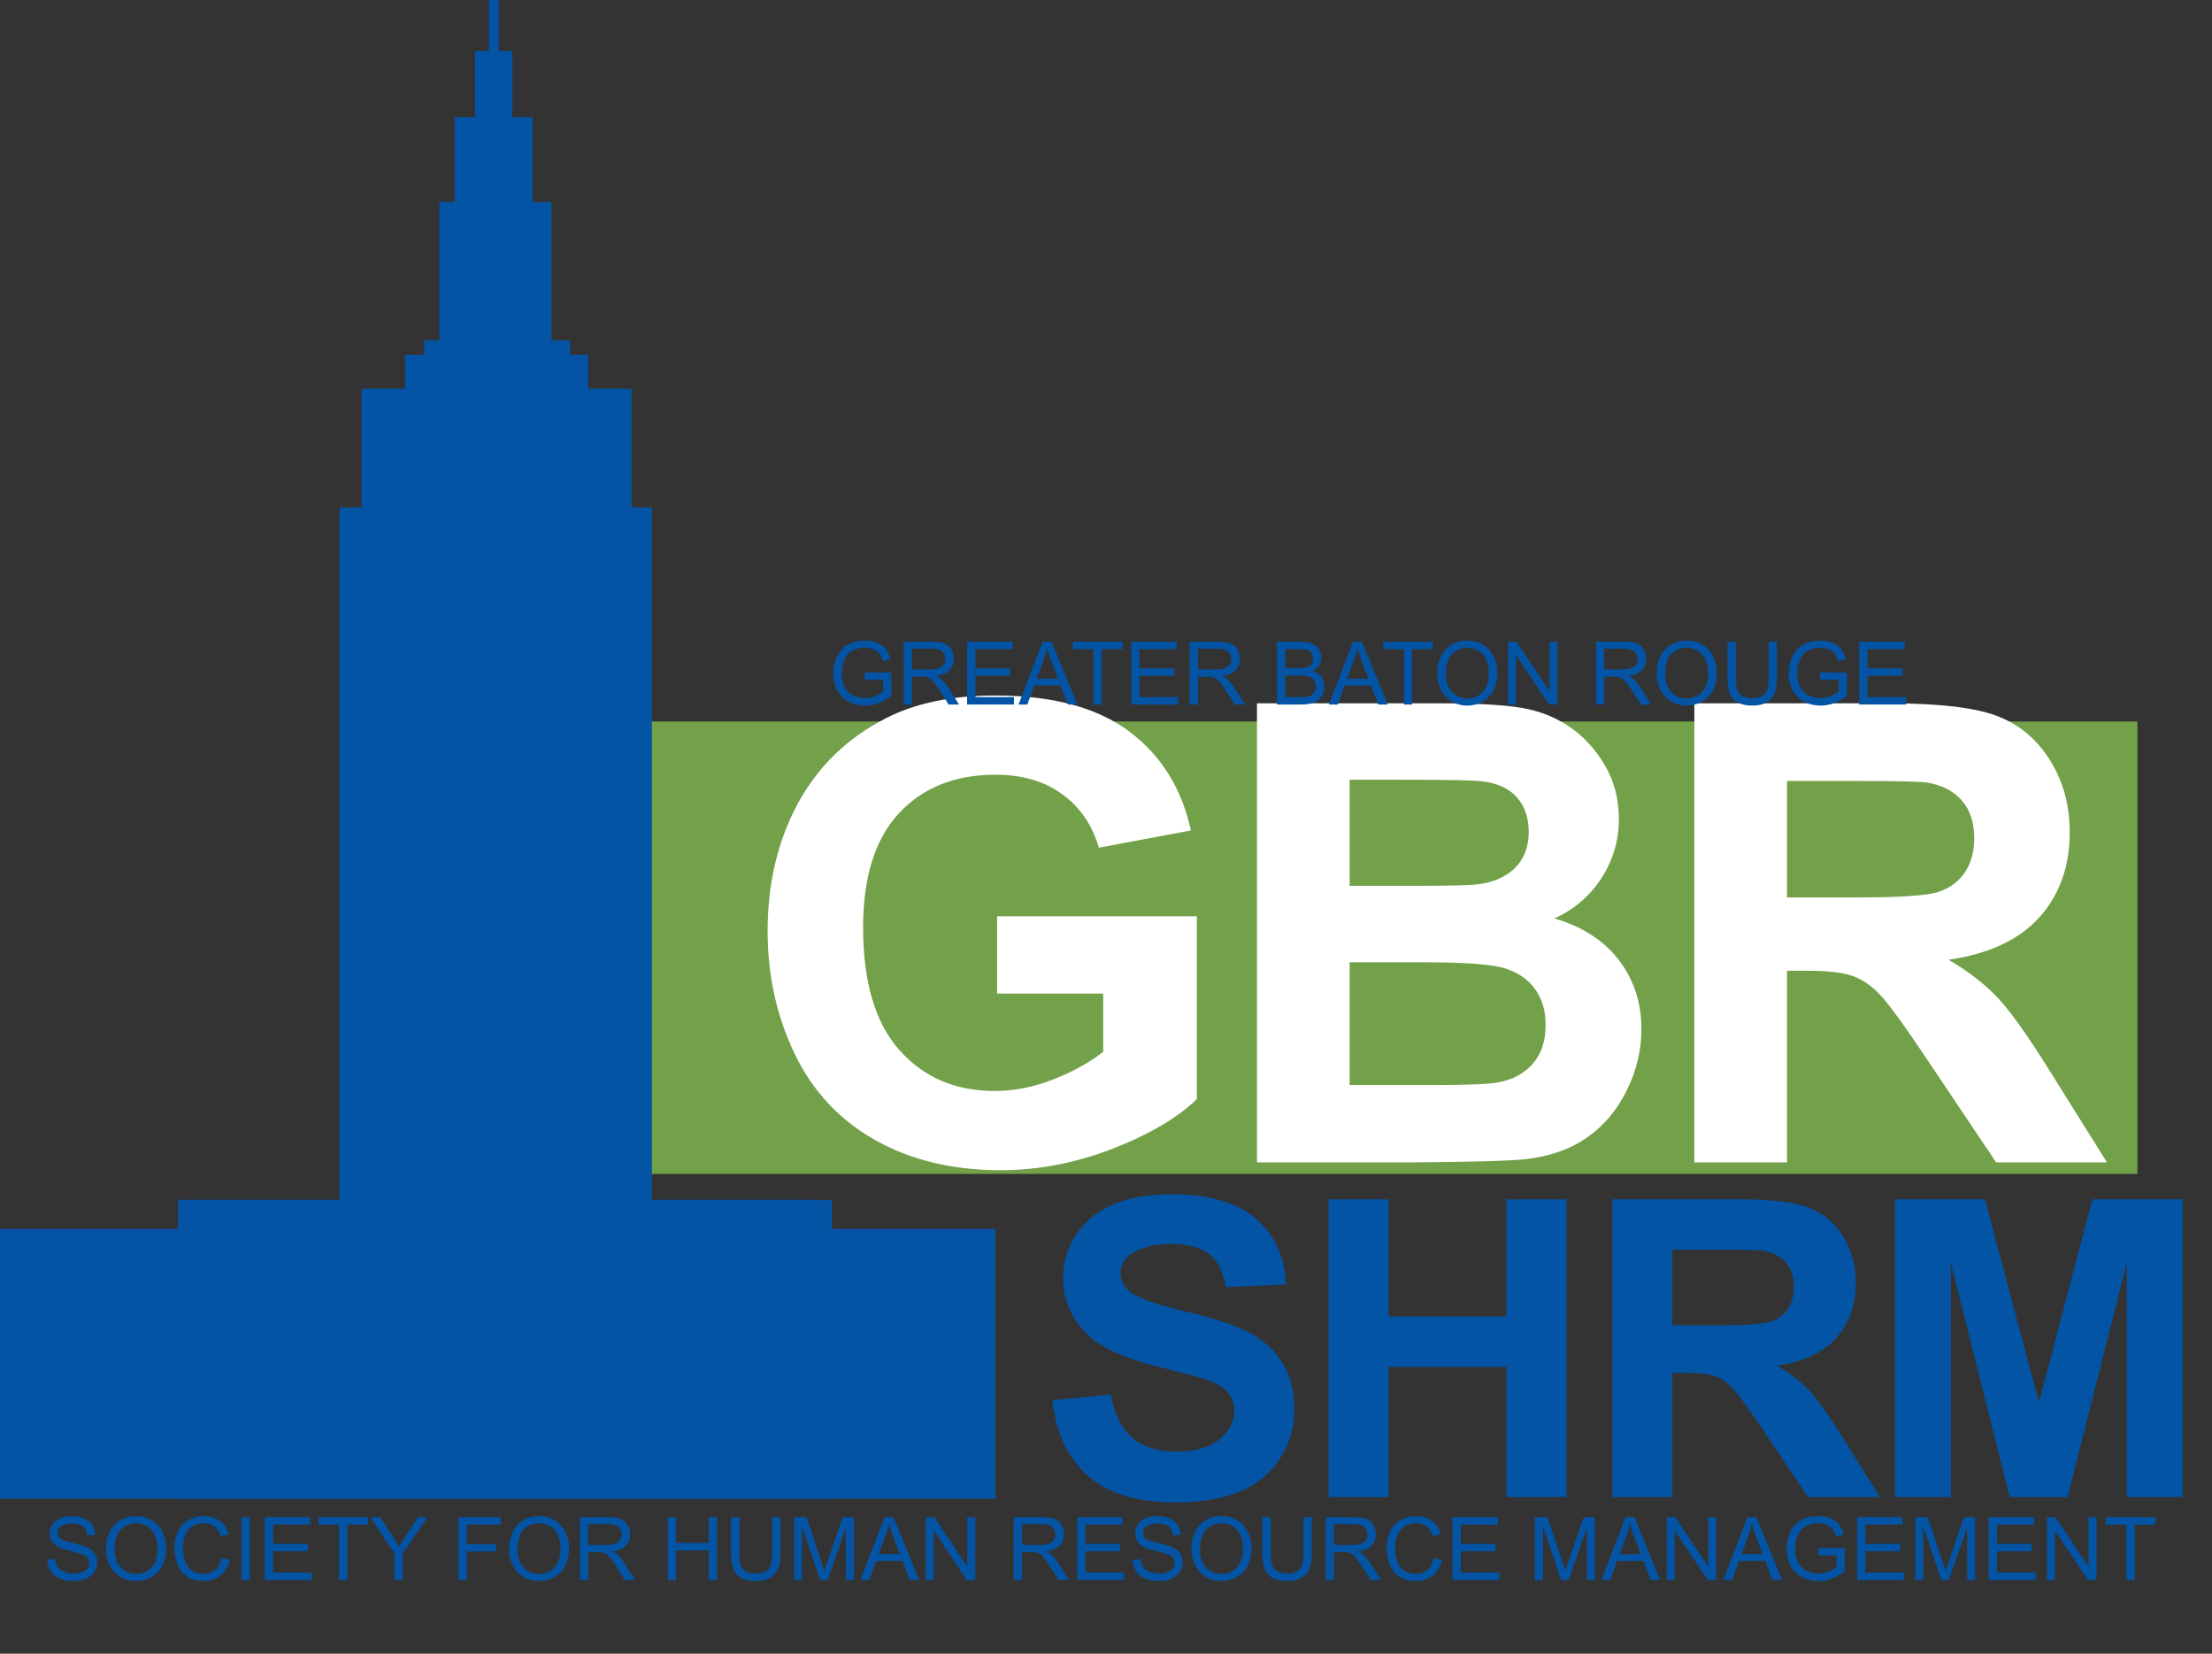 <?xml version="1.0" encoding="UTF-8"?>
<svg id="b" data-name="Layer 2" xmlns="http://www.w3.org/2000/svg" width="680.724" height="508.827" viewBox="0 0 680.724 508.827">
  <rect x="0" y="0" width="680.724" height="508.827" fill="#333333" stroke="none"/>
  <g id="c" data-name="Layer 1">
    <g id="d" data-name="Layer 1">
      <g isolation="isolate">
        <g isolation="isolate">
          <path d="M323.835,430.827l18-1.75c1.083,6.042,3.281,10.479,6.594,13.312,3.312,2.834,7.781,4.25,13.406,4.25,5.958,0,10.447-1.26,13.468-3.781,3.021-2.521,4.531-5.469,4.531-8.844,0-2.166-.636-4.01-1.906-5.531-1.271-1.521-3.49-2.844-6.656-3.969-2.167-.75-7.104-2.083-14.812-4-9.917-2.458-16.875-5.479-20.875-9.062-5.625-5.041-8.438-11.188-8.438-18.438,0-4.666,1.322-9.031,3.969-13.094,2.646-4.062,6.458-7.156,11.438-9.281,4.979-2.125,10.989-3.188,18.031-3.188,11.5,0,20.156,2.521,25.968,7.562,5.812,5.042,8.864,11.771,9.156,20.188l-18.5.812c-.792-4.708-2.49-8.094-5.094-10.156-2.604-2.062-6.51-3.094-11.718-3.094-5.375,0-9.584,1.104-12.625,3.312-1.959,1.417-2.938,3.312-2.938,5.688,0,2.167.916,4.021,2.75,5.562,2.333,1.959,8,4,17,6.125,9,2.125,15.656,4.323,19.968,6.594,4.312,2.271,7.688,5.375,10.125,9.312s3.656,8.803,3.656,14.594c0,5.25-1.459,10.167-4.375,14.75-2.917,4.584-7.042,7.99-12.375,10.219-5.334,2.229-11.979,3.344-19.937,3.344-11.584,0-20.479-2.677-26.688-8.031-6.209-5.354-9.917-13.156-11.125-23.406Z" fill="#0354a5"/>
          <path d="M408.84,460.64v-91.625h18.5v36.062h36.25v-36.062h18.5v91.625h-18.5v-40.062h-36.25v40.062h-18.5Z" fill="#0354a5"/>
          <path d="M496.157,460.64v-91.625h38.938c9.791,0,16.906.823,21.344,2.469,4.438,1.646,7.989,4.573,10.656,8.781,2.666,4.209,4,9.021,4,14.438,0,6.875-2.021,12.553-6.062,17.031-4.042,4.479-10.084,7.303-18.125,8.469,4,2.334,7.302,4.896,9.906,7.688,2.604,2.792,6.114,7.75,10.531,14.875l11.188,17.875h-22.125l-13.375-19.938c-4.75-7.125-8-11.614-9.75-13.469-1.75-1.854-3.604-3.125-5.562-3.812-1.959-.688-5.062-1.031-9.312-1.031h-3.75v38.25h-18.5ZM514.657,407.765h13.688c8.875,0,14.416-.375,16.625-1.125,2.208-.75,3.938-2.041,5.188-3.875,1.25-1.833,1.875-4.125,1.875-6.875,0-3.083-.823-5.572-2.469-7.469-1.646-1.896-3.969-3.094-6.969-3.594-1.5-.208-6-.312-13.5-.312h-14.438v23.25Z" fill="#0354a5"/>
          <path d="M583.163,460.64v-91.625h27.688l16.625,62.5,16.438-62.5h27.75v91.625h-17.188v-72.125l-18.188,72.125h-17.812l-18.125-72.125v72.125h-17.188Z" fill="#0354a5"/>
        </g>
      </g>
      <g>
        <rect x="111.78" y="222" width="546" height="139.2" fill="#73a14a"/>
        <g isolation="isolate">
          <g isolation="isolate">
            <path d="M306.851,305.711v-23.796h61.466v56.264c-5.973,5.78-14.629,10.871-25.964,15.271-11.337,4.398-22.818,6.599-34.442,6.599-14.773,0-27.65-3.098-38.634-9.297-10.983-6.197-19.237-15.061-24.76-26.591-5.524-11.527-8.286-24.068-8.286-37.621,0-14.708,3.083-27.778,9.249-39.211,6.166-11.432,15.189-20.199,27.072-26.302,9.057-4.688,20.329-7.033,33.816-7.033,17.534,0,31.23,3.678,41.091,11.031,9.858,7.355,16.2,17.52,19.027,30.493l-28.325,5.299c-1.991-6.937-5.732-12.412-11.224-16.427-5.491-4.014-12.349-6.021-20.569-6.021-12.461,0-22.368,3.95-29.722,11.851-7.354,7.899-11.031,19.622-11.031,35.165,0,16.764,3.725,29.336,11.176,37.718,7.45,8.382,17.213,12.573,29.288,12.573,5.974,0,11.962-1.172,17.968-3.517,6.005-2.344,11.159-5.187,15.464-8.526v-17.92h-32.66Z" fill="#fff"/>
            <path d="M386.823,216.402h56.457c11.176,0,19.509.467,25.001,1.396,5.491.932,10.405,2.875,14.74,5.829,4.335,2.955,7.948,6.889,10.839,11.802,2.89,4.914,4.335,10.422,4.335,16.522,0,6.616-1.782,12.687-5.347,18.209-3.564,5.525-8.398,9.668-14.5,12.428,8.606,2.505,15.223,6.777,19.847,12.813,4.625,6.038,6.937,13.136,6.937,21.292,0,6.423-1.493,12.669-4.479,18.738s-7.066,10.92-12.235,14.548c-5.171,3.629-11.546,5.861-19.124,6.695-4.754.516-16.219.836-34.395.964h-48.075v-141.238ZM415.341,239.91v32.66h18.69c11.111,0,18.016-.16,20.714-.482,4.88-.578,8.719-2.264,11.513-5.058s4.191-6.47,4.191-11.031c0-4.367-1.205-7.915-3.613-10.646-2.408-2.729-5.99-4.384-10.742-4.962-2.827-.32-10.951-.481-24.375-.481h-16.378ZM415.341,296.076v37.767h26.397c10.276,0,16.796-.289,19.558-.867,4.239-.771,7.691-2.649,10.357-5.636,2.664-2.986,3.998-6.984,3.998-11.995,0-4.238-1.028-7.835-3.083-10.79-2.057-2.953-5.026-5.106-8.912-6.455-3.887-1.349-12.316-2.023-25.29-2.023h-23.025Z" fill="#fff"/>
            <path d="M521.422,357.64v-141.238h60.021c15.094,0,26.061,1.269,32.902,3.806,6.84,2.538,12.314,7.049,16.426,13.536,4.109,6.487,6.166,13.906,6.166,22.255,0,10.598-3.115,19.35-9.346,26.252-6.23,6.905-15.543,11.258-27.939,13.055,6.166,3.598,11.256,7.548,15.271,11.851,4.014,4.304,9.424,11.946,16.232,22.93l17.246,27.554h-34.105l-20.617-30.733c-7.322-10.983-12.332-17.903-15.029-20.762-2.697-2.857-5.557-4.817-8.574-5.877-3.02-1.06-7.805-1.59-14.355-1.59h-5.781v58.962h-28.517ZM549.938,276.134h21.1c13.682,0,22.223-.578,25.627-1.734s6.07-3.146,7.996-5.974c1.928-2.825,2.891-6.358,2.891-10.598,0-4.752-1.27-8.589-3.805-11.513-2.539-2.922-6.119-4.769-10.742-5.54-2.312-.32-9.25-.481-20.811-.481h-22.256v35.84Z" fill="#fff"/>
          </g>
        </g>
      </g>
      <g isolation="isolate">
        <g isolation="isolate">
          <path d="M266.107,209.19v-2.268l8.187-.014v7.172c-1.257,1.002-2.553,1.756-3.889,2.261-1.336.506-2.707.759-4.113.759-1.898,0-3.624-.407-5.175-1.22-1.551-.813-2.722-1.988-3.513-3.526s-1.187-3.257-1.187-5.155c0-1.881.393-3.637,1.18-5.267.786-1.631,1.918-2.842,3.395-3.633s3.177-1.186,5.102-1.186c1.397,0,2.661.226,3.791.679,1.129.452,2.015,1.083,2.656,1.892s1.129,1.863,1.463,3.164l-2.307.633c-.29-.984-.65-1.758-1.081-2.32s-1.046-1.013-1.846-1.352c-.8-.338-1.688-.508-2.663-.508-1.169,0-2.18.179-3.032.534-.853.356-1.541.824-2.063,1.404s-.929,1.218-1.219,1.911c-.492,1.196-.738,2.492-.738,3.89,0,1.723.296,3.164.89,4.324.593,1.16,1.457,2.021,2.59,2.584s2.338.844,3.612.844c1.107,0,2.188-.213,3.243-.64,1.055-.426,1.854-.881,2.399-1.364v-3.599h-5.682Z" fill="#0354a5"/>
          <path d="M278.104,216.77v-19.327h8.569c1.723,0,3.032.174,3.929.521.896.348,1.613.961,2.149,1.84s.804,1.85.804,2.913c0,1.371-.444,2.527-1.332,3.468s-2.259,1.538-4.113,1.793c.677.325,1.191.646,1.542.962.747.686,1.455,1.542,2.123,2.571l3.362,5.26h-3.217l-2.558-4.021c-.747-1.16-1.362-2.047-1.846-2.662s-.917-1.046-1.298-1.293c-.383-.245-.771-.417-1.167-.514-.29-.062-.765-.092-1.424-.092h-2.966v8.582h-2.558ZM280.662,205.973h5.498c1.169,0,2.083-.121,2.742-.363.659-.241,1.16-.628,1.503-1.16.343-.531.514-1.109.514-1.733,0-.914-.332-1.665-.996-2.255-.664-.588-1.711-.883-3.144-.883h-6.117v6.395Z" fill="#0354a5"/>
          <path d="M297.616,216.77v-19.327h13.975v2.28h-11.417v5.92h10.692v2.268h-10.692v6.578h11.865v2.281h-14.423Z" fill="#0354a5"/>
          <path d="M313.449,216.77l7.422-19.327h2.755l7.91,19.327h-2.914l-2.254-5.854h-8.082l-2.123,5.854h-2.716ZM319.026,208.833h6.552l-2.017-5.353c-.615-1.626-1.072-2.962-1.371-4.008-.246,1.239-.593,2.47-1.042,3.691l-2.123,5.669Z" fill="#0354a5"/>
          <path d="M336.494,216.77v-17.047h-6.368v-2.28h15.319v2.28h-6.394v17.047h-2.558Z" fill="#0354a5"/>
          <path d="M348.122,216.77v-19.327h13.975v2.28h-11.417v5.92h10.692v2.268h-10.692v6.578h11.865v2.281h-14.423Z" fill="#0354a5"/>
          <path d="M366.118,216.77v-19.327h8.569c1.723,0,3.032.174,3.929.521.896.348,1.612.961,2.148,1.84s.805,1.85.805,2.913c0,1.371-.444,2.527-1.332,3.468s-2.259,1.538-4.113,1.793c.677.325,1.191.646,1.543.962.747.686,1.454,1.542,2.122,2.571l3.362,5.26h-3.217l-2.558-4.021c-.747-1.16-1.362-2.047-1.846-2.662s-.917-1.046-1.299-1.293c-.383-.245-.771-.417-1.167-.514-.29-.062-.765-.092-1.424-.092h-2.966v8.582h-2.558ZM368.676,205.973h5.497c1.169,0,2.083-.121,2.742-.363.659-.241,1.16-.628,1.503-1.16.343-.531.515-1.109.515-1.733,0-.914-.332-1.665-.996-2.255-.663-.588-1.711-.883-3.144-.883h-6.117v6.395Z" fill="#0354a5"/>
          <path d="M392.972,216.77v-19.327h7.251c1.477,0,2.661.195,3.553.587.893.391,1.591.993,2.097,1.806.505.813.758,1.664.758,2.552,0,.826-.224,1.604-.672,2.333s-1.125,1.318-2.03,1.767c1.169.343,2.067.928,2.695,1.754.629.826.943,1.802.943,2.926,0,.906-.191,1.747-.574,2.525-.382.777-.854,1.377-1.417,1.799s-1.268.741-2.116.956c-.848.216-1.887.323-3.117.323h-7.37ZM395.53,205.564h4.18c1.134,0,1.946-.074,2.438-.224.65-.193,1.141-.515,1.47-.963.33-.448.495-1.011.495-1.688,0-.642-.154-1.206-.462-1.694-.308-.487-.747-.821-1.318-1.002-.571-.18-1.551-.271-2.939-.271h-3.863v5.841ZM395.53,214.489h4.812c.826,0,1.406-.03,1.74-.092.589-.105,1.081-.281,1.477-.527s.721-.604.976-1.074c.255-.471.382-1.013.382-1.629,0-.72-.185-1.347-.554-1.878-.369-.532-.881-.905-1.536-1.121-.654-.215-1.597-.323-2.827-.323h-4.47v6.645Z" fill="#0354a5"/>
          <path d="M408.965,216.77l7.422-19.327h2.756l7.91,19.327h-2.914l-2.254-5.854h-8.082l-2.122,5.854h-2.716ZM414.541,208.833h6.553l-2.018-5.353c-.615-1.626-1.072-2.962-1.371-4.008-.246,1.239-.593,2.47-1.041,3.691l-2.123,5.669Z" fill="#0354a5"/>
          <path d="M432.009,216.77v-17.047h-6.368v-2.28h15.319v2.28h-6.394v17.047h-2.558Z" fill="#0354a5"/>
          <path d="M442.319,207.357c0-3.208.861-5.72,2.584-7.534,1.723-1.815,3.946-2.723,6.671-2.723,1.784,0,3.393.427,4.825,1.279s2.524,2.041,3.275,3.565c.752,1.525,1.128,3.255,1.128,5.188,0,1.96-.396,3.713-1.187,5.26s-1.912,2.718-3.362,3.514c-1.45.795-3.015,1.193-4.693,1.193-1.819,0-3.445-.439-4.878-1.318s-2.518-2.079-3.256-3.6-1.107-3.129-1.107-4.825ZM444.956,207.397c0,2.329.626,4.163,1.878,5.504,1.253,1.34,2.824,2.01,4.714,2.01,1.925,0,3.509-.676,4.752-2.029,1.244-1.354,1.866-3.274,1.866-5.762,0-1.573-.267-2.946-.798-4.12-.532-1.173-1.31-2.083-2.334-2.729-1.023-.646-2.173-.97-3.447-.97-1.811,0-3.368.622-4.674,1.866-1.305,1.243-1.957,3.32-1.957,6.229Z" fill="#0354a5"/>
          <path d="M464.072,216.77v-19.327h2.623l10.151,15.175v-15.175h2.452v19.327h-2.623l-10.151-15.188v15.188h-2.452Z" fill="#0354a5"/>
          <path d="M491.137,216.77v-19.327h8.569c1.723,0,3.032.174,3.929.521.896.348,1.613.961,2.149,1.84s.804,1.85.804,2.913c0,1.371-.443,2.527-1.331,3.468s-2.259,1.538-4.113,1.793c.677.325,1.19.646,1.542.962.747.686,1.455,1.542,2.123,2.571l3.361,5.26h-3.217l-2.558-4.021c-.747-1.16-1.362-2.047-1.846-2.662s-.916-1.046-1.298-1.293c-.383-.245-.771-.417-1.167-.514-.29-.062-.765-.092-1.424-.092h-2.967v8.582h-2.558ZM493.695,205.973h5.498c1.169,0,2.083-.121,2.742-.363.659-.241,1.16-.628,1.503-1.16.343-.531.514-1.109.514-1.733,0-.914-.332-1.665-.995-2.255-.664-.588-1.712-.883-3.145-.883h-6.117v6.395Z" fill="#0354a5"/>
          <path d="M509.819,207.357c0-3.208.861-5.72,2.584-7.534,1.723-1.815,3.946-2.723,6.671-2.723,1.784,0,3.393.427,4.825,1.279s2.524,2.041,3.275,3.565c.752,1.525,1.128,3.255,1.128,5.188,0,1.96-.396,3.713-1.187,5.26s-1.912,2.718-3.362,3.514c-1.45.795-3.015,1.193-4.693,1.193-1.819,0-3.445-.439-4.878-1.318s-2.518-2.079-3.256-3.6-1.107-3.129-1.107-4.825ZM512.456,207.397c0,2.329.626,4.163,1.878,5.504,1.253,1.34,2.824,2.01,4.714,2.01,1.925,0,3.509-.676,4.752-2.029,1.244-1.354,1.866-3.274,1.866-5.762,0-1.573-.267-2.946-.798-4.12-.532-1.173-1.31-2.083-2.334-2.729-1.023-.646-2.173-.97-3.447-.97-1.811,0-3.368.622-4.674,1.866-1.305,1.243-1.957,3.32-1.957,6.229Z" fill="#0354a5"/>
          <path d="M544.281,197.443h2.558v11.167c0,1.942-.22,3.484-.659,4.627s-1.232,2.072-2.38,2.788c-1.146.717-2.652,1.075-4.516,1.075-1.811,0-3.291-.312-4.442-.937s-1.974-1.527-2.466-2.709c-.492-1.183-.738-2.797-.738-4.845v-11.167h2.558v11.153c0,1.679.156,2.916.469,3.711.312.796.848,1.409,1.608,1.84.76.431,1.689.646,2.788.646,1.881,0,3.221-.426,4.021-1.278s1.2-2.492,1.2-4.918v-11.153Z" fill="#0354a5"/>
          <path d="M560.14,209.19v-2.268l8.188-.014v7.172c-1.258,1.002-2.553,1.756-3.889,2.261-1.336.506-2.707.759-4.114.759-1.898,0-3.623-.407-5.175-1.22-1.551-.813-2.722-1.988-3.513-3.526s-1.187-3.257-1.187-5.155c0-1.881.393-3.637,1.18-5.267.786-1.631,1.918-2.842,3.395-3.633s3.178-1.186,5.103-1.186c1.397,0,2.661.226,3.79.679,1.129.452,2.016,1.083,2.656,1.892.643.809,1.129,1.863,1.463,3.164l-2.307.633c-.289-.984-.65-1.758-1.08-2.32-.432-.562-1.047-1.013-1.846-1.352-.801-.338-1.688-.508-2.664-.508-1.169,0-2.18.179-3.032.534-.853.356-1.54.824-2.063,1.404-.522.58-.929,1.218-1.219,1.911-.492,1.196-.738,2.492-.738,3.89,0,1.723.296,3.164.89,4.324.593,1.16,1.457,2.021,2.591,2.584s2.338.844,3.612.844c1.106,0,2.188-.213,3.243-.64,1.055-.426,1.854-.881,2.398-1.364v-3.599h-5.682Z" fill="#0354a5"/>
          <path d="M572.151,216.77v-19.327h13.975v2.28h-11.417v5.92h10.691v2.268h-10.691v6.578h11.865v2.281h-14.423Z" fill="#0354a5"/>
        </g>
      </g>
      <g isolation="isolate">
        <g isolation="isolate">
          <path d="M14.533,479.931l2.413-.211c.114.967.38,1.76.797,2.379.417.62,1.066,1.121,1.945,1.503.879.383,1.868.573,2.966.573.976,0,1.837-.145,2.584-.435s1.303-.688,1.668-1.193c.364-.505.547-1.057.547-1.654,0-.606-.176-1.136-.527-1.589-.352-.452-.932-.832-1.74-1.141-.519-.201-1.666-.516-3.441-.942-1.775-.426-3.019-.828-3.731-1.206-.923-.483-1.611-1.083-2.063-1.8-.453-.716-.679-1.518-.679-2.405,0-.977.277-1.888.831-2.736.554-.848,1.362-1.491,2.426-1.932,1.063-.438,2.246-.658,3.546-.658,1.433,0,2.696.23,3.79.691,1.095.462,1.936,1.141,2.525,2.037s.905,1.912.949,3.045l-2.452.186c-.132-1.222-.578-2.145-1.338-2.77-.76-.623-1.883-.936-3.368-.936-1.547,0-2.674.283-3.382.851-.708.566-1.061,1.25-1.061,2.05,0,.694.25,1.266.751,1.714.492.448,1.777.907,3.856,1.378,2.078.47,3.504.881,4.278,1.232,1.125.519,1.956,1.176,2.492,1.971.536.796.804,1.712.804,2.749,0,1.028-.294,1.997-.883,2.907-.589.909-1.435,1.617-2.538,2.122-1.103.506-2.344.759-3.724.759-1.749,0-3.215-.256-4.397-.766-1.182-.509-2.109-1.276-2.781-2.3-.673-1.024-1.026-2.183-1.062-3.474Z" fill="#0354a5"/>
          <path d="M32.634,476.727c0-3.208.861-5.72,2.584-7.534,1.723-1.815,3.946-2.723,6.671-2.723,1.784,0,3.393.427,4.825,1.279s2.525,2.041,3.276,3.565c.752,1.525,1.127,3.255,1.127,5.188,0,1.96-.396,3.713-1.187,5.26s-1.912,2.718-3.362,3.514c-1.45.795-3.015,1.193-4.693,1.193-1.819,0-3.445-.439-4.878-1.318s-2.518-2.079-3.256-3.6-1.107-3.129-1.107-4.825ZM35.271,476.767c0,2.329.626,4.163,1.878,5.504,1.253,1.34,2.824,2.01,4.713,2.01,1.925,0,3.509-.676,4.752-2.029s1.866-3.274,1.866-5.762c0-1.573-.266-2.946-.797-4.12-.532-1.173-1.31-2.083-2.334-2.729-1.024-.646-2.173-.97-3.447-.97-1.811,0-3.368.622-4.674,1.866-1.305,1.243-1.958,3.32-1.958,6.229Z" fill="#0354a5"/>
          <path d="M68.203,479.363l2.558.646c-.536,2.102-1.501,3.703-2.894,4.806-1.394,1.104-3.096,1.655-5.109,1.655-2.083,0-3.777-.425-5.083-1.272-1.305-.849-2.298-2.077-2.979-3.685-.681-1.609-1.021-3.336-1.021-5.182,0-2.013.384-3.769,1.153-5.267.769-1.499,1.863-2.637,3.283-3.415,1.419-.777,2.981-1.166,4.687-1.166,1.934,0,3.56.492,4.878,1.477s2.237,2.368,2.755,4.152l-2.518.594c-.448-1.406-1.099-2.431-1.951-3.072s-1.925-.963-3.217-.963c-1.485,0-2.727.356-3.725,1.068s-1.698,1.668-2.103,2.867c-.404,1.2-.606,2.438-.606,3.711,0,1.645.239,3.079.719,4.305.479,1.227,1.224,2.143,2.234,2.749s2.105.909,3.283.909c1.433,0,2.646-.412,3.639-1.238s1.666-2.053,2.017-3.679Z" fill="#0354a5"/>
          <path d="M74.347,486.14v-19.327h2.558v19.327h-2.558Z" fill="#0354a5"/>
          <path d="M81.466,486.14v-19.327h13.975v2.28h-11.417v5.92h10.692v2.268h-10.692v6.578h11.865v2.281h-14.423Z" fill="#0354a5"/>
          <path d="M104.34,486.14v-17.047h-6.368v-2.28h15.319v2.28h-6.394v17.047h-2.558Z" fill="#0354a5"/>
          <path d="M121.36,486.14v-8.188l-7.449-11.14h3.111l3.81,5.827c.703,1.09,1.358,2.18,1.964,3.27.58-1.011,1.283-2.148,2.109-3.414l3.744-5.683h2.979l-7.712,11.14v8.188h-2.558Z" fill="#0354a5"/>
          <path d="M141.069,486.14v-19.327h13.039v2.28h-10.481v5.986h9.07v2.28h-9.07v8.78h-2.558Z" fill="#0354a5"/>
          <path d="M156.652,476.727c0-3.208.861-5.72,2.584-7.534,1.723-1.815,3.946-2.723,6.671-2.723,1.784,0,3.393.427,4.825,1.279s2.525,2.041,3.276,3.565c.752,1.525,1.127,3.255,1.127,5.188,0,1.96-.396,3.713-1.187,5.26s-1.912,2.718-3.362,3.514c-1.45.795-3.015,1.193-4.693,1.193-1.819,0-3.445-.439-4.878-1.318s-2.518-2.079-3.256-3.6-1.107-3.129-1.107-4.825ZM159.289,476.767c0,2.329.626,4.163,1.878,5.504,1.253,1.34,2.824,2.01,4.713,2.01,1.925,0,3.509-.676,4.752-2.029s1.866-3.274,1.866-5.762c0-1.573-.266-2.946-.797-4.12-.532-1.173-1.31-2.083-2.334-2.729-1.024-.646-2.173-.97-3.447-.97-1.811,0-3.368.622-4.674,1.866-1.305,1.243-1.958,3.32-1.958,6.229Z" fill="#0354a5"/>
          <path d="M178.471,486.14v-19.327h8.569c1.723,0,3.032.174,3.929.521.896.348,1.613.961,2.149,1.84s.804,1.85.804,2.913c0,1.371-.444,2.527-1.332,3.468s-2.259,1.538-4.113,1.793c.677.325,1.191.646,1.542.962.747.686,1.455,1.542,2.123,2.571l3.362,5.26h-3.217l-2.558-4.021c-.747-1.16-1.362-2.047-1.846-2.662s-.917-1.046-1.298-1.293c-.383-.245-.771-.417-1.167-.514-.29-.062-.765-.092-1.424-.092h-2.966v8.582h-2.558ZM181.029,475.343h5.498c1.169,0,2.083-.121,2.742-.363.659-.241,1.16-.628,1.503-1.16.343-.531.514-1.109.514-1.733,0-.914-.332-1.665-.996-2.255-.664-.588-1.711-.883-3.144-.883h-6.117v6.395Z" fill="#0354a5"/>
          <path d="M205.51,486.14v-19.327h2.558v7.937h10.046v-7.937h2.558v19.327h-2.558v-9.109h-10.046v9.109h-2.558Z" fill="#0354a5"/>
          <path d="M237.613,466.812h2.558v11.167c0,1.942-.22,3.484-.659,4.627s-1.232,2.072-2.38,2.788c-1.146.717-2.652,1.075-4.515,1.075-1.811,0-3.292-.312-4.443-.937s-1.973-1.527-2.465-2.709c-.492-1.183-.738-2.797-.738-4.845v-11.167h2.558v11.153c0,1.679.156,2.916.468,3.711.312.796.848,1.409,1.608,1.84.76.431,1.689.646,2.788.646,1.881,0,3.221-.426,4.021-1.278s1.2-2.492,1.2-4.918v-11.153Z" fill="#0354a5"/>
          <path d="M244.349,486.14v-19.327h3.85l4.575,13.685c.422,1.274.729,2.229.923,2.861.22-.703.562-1.736,1.028-3.099l4.627-13.447h3.441v19.327h-2.465v-16.176l-5.616,16.176h-2.307l-5.59-16.453v16.453h-2.465Z" fill="#0354a5"/>
          <path d="M264.797,486.14l7.422-19.327h2.755l7.91,19.327h-2.914l-2.254-5.854h-8.082l-2.123,5.854h-2.716ZM270.374,478.203h6.552l-2.017-5.353c-.615-1.626-1.072-2.962-1.371-4.008-.246,1.239-.593,2.47-1.042,3.691l-2.123,5.669Z" fill="#0354a5"/>
          <path d="M284.902,486.14v-19.327h2.624l10.151,15.175v-15.175h2.452v19.327h-2.624l-10.151-15.188v15.188h-2.452Z" fill="#0354a5"/>
          <path d="M311.968,486.14v-19.327h8.569c1.723,0,3.033.174,3.93.521.896.348,1.612.961,2.148,1.84s.805,1.85.805,2.913c0,1.371-.444,2.527-1.332,3.468s-2.259,1.538-4.113,1.793c.677.325,1.19.646,1.543.962.746.686,1.454,1.542,2.122,2.571l3.362,5.26h-3.217l-2.559-4.021c-.747-1.16-1.362-2.047-1.846-2.662s-.916-1.046-1.298-1.293c-.383-.245-.771-.417-1.167-.514-.29-.062-.765-.092-1.424-.092h-2.966v8.582h-2.558ZM314.526,475.343h5.498c1.169,0,2.083-.121,2.742-.363.659-.241,1.16-.628,1.503-1.16.343-.531.515-1.109.515-1.733,0-.914-.332-1.665-.996-2.255-.663-.588-1.712-.883-3.145-.883h-6.117v6.395Z" fill="#0354a5"/>
          <path d="M331.479,486.14v-19.327h13.975v2.28h-11.417v5.92h10.691v2.268h-10.691v6.578h11.865v2.281h-14.423Z" fill="#0354a5"/>
          <path d="M348.566,479.931l2.412-.211c.114.967.381,1.76.798,2.379.418.62,1.065,1.121,1.944,1.503.879.383,1.868.573,2.967.573.976,0,1.837-.145,2.584-.435s1.303-.688,1.668-1.193c.364-.505.547-1.057.547-1.654,0-.606-.176-1.136-.527-1.589-.352-.452-.932-.832-1.74-1.141-.519-.201-1.666-.516-3.441-.942-1.775-.426-3.019-.828-3.73-1.206-.923-.483-1.61-1.083-2.063-1.8-.452-.716-.679-1.518-.679-2.405,0-.977.277-1.888.83-2.736.555-.848,1.362-1.491,2.426-1.932,1.063-.438,2.246-.658,3.547-.658,1.433,0,2.696.23,3.79.691,1.095.462,1.936,1.141,2.524,2.037s.905,1.912.949,3.045l-2.451.186c-.133-1.222-.578-2.145-1.339-2.77-.76-.623-1.883-.936-3.368-.936-1.547,0-2.674.283-3.382.851-.707.566-1.062,1.25-1.062,2.05,0,.694.251,1.266.752,1.714.492.448,1.777.907,3.856,1.378,2.078.47,3.504.881,4.278,1.232,1.124.519,1.955,1.176,2.491,1.971.536.796.804,1.712.804,2.749,0,1.028-.294,1.997-.883,2.907-.589.909-1.435,1.617-2.538,2.122-1.103.506-2.345.759-3.724.759-1.75,0-3.215-.256-4.397-.766-1.182-.509-2.109-1.276-2.781-2.3-.673-1.024-1.026-2.183-1.062-3.474Z" fill="#0354a5"/>
          <path d="M366.666,476.727c0-3.208.861-5.72,2.584-7.534,1.723-1.815,3.946-2.723,6.672-2.723,1.783,0,3.392.427,4.824,1.279s2.525,2.041,3.276,3.565c.752,1.525,1.128,3.255,1.128,5.188,0,1.96-.396,3.713-1.188,5.26s-1.911,2.718-3.361,3.514c-1.45.795-3.015,1.193-4.693,1.193-1.819,0-3.445-.439-4.878-1.318s-2.519-2.079-3.257-3.6-1.107-3.129-1.107-4.825ZM369.302,476.767c0,2.329.627,4.163,1.879,5.504,1.253,1.34,2.823,2.01,4.713,2.01,1.926,0,3.51-.676,4.753-2.029,1.244-1.354,1.866-3.274,1.866-5.762,0-1.573-.267-2.946-.798-4.12-.532-1.173-1.31-2.083-2.334-2.729-1.023-.646-2.173-.97-3.447-.97-1.811,0-3.368.622-4.674,1.866-1.305,1.243-1.958,3.32-1.958,6.229Z" fill="#0354a5"/>
          <path d="M401.129,466.812h2.558v11.167c0,1.942-.22,3.484-.659,4.627s-1.232,2.072-2.38,2.788c-1.146.717-2.652,1.075-4.515,1.075-1.812,0-3.292-.312-4.443-.937s-1.974-1.527-2.465-2.709c-.493-1.183-.738-2.797-.738-4.845v-11.167h2.557v11.153c0,1.679.156,2.916.469,3.711.312.796.848,1.409,1.608,1.84.76.431,1.689.646,2.788.646,1.881,0,3.221-.426,4.021-1.278.799-.853,1.199-2.492,1.199-4.918v-11.153Z" fill="#0354a5"/>
          <path d="M407.984,486.14v-19.327h8.568c1.723,0,3.033.174,3.93.521.896.348,1.612.961,2.148,1.84s.805,1.85.805,2.913c0,1.371-.444,2.527-1.332,3.468s-2.259,1.538-4.113,1.793c.677.325,1.19.646,1.543.962.746.686,1.454,1.542,2.122,2.571l3.362,5.26h-3.217l-2.559-4.021c-.747-1.16-1.362-2.047-1.846-2.662s-.916-1.046-1.298-1.293c-.383-.245-.771-.417-1.167-.514-.29-.062-.765-.092-1.424-.092h-2.967v8.582h-2.557ZM410.541,475.343h5.498c1.169,0,2.083-.121,2.742-.363.659-.241,1.16-.628,1.503-1.16.343-.531.515-1.109.515-1.733,0-.914-.332-1.665-.996-2.255-.663-.588-1.712-.883-3.145-.883h-6.117v6.395Z" fill="#0354a5"/>
          <path d="M441.233,479.363l2.558.646c-.536,2.102-1.501,3.703-2.894,4.806-1.394,1.104-3.097,1.655-5.109,1.655-2.082,0-3.776-.425-5.082-1.272-1.305-.849-2.298-2.077-2.979-3.685-.681-1.609-1.021-3.336-1.021-5.182,0-2.013.385-3.769,1.153-5.267.77-1.499,1.863-2.637,3.283-3.415,1.419-.777,2.981-1.166,4.687-1.166,1.934,0,3.56.492,4.878,1.477s2.236,2.368,2.756,4.152l-2.519.594c-.448-1.406-1.099-2.431-1.951-3.072s-1.925-.963-3.217-.963c-1.485,0-2.727.356-3.725,1.068-.997.712-1.698,1.668-2.103,2.867-.404,1.2-.606,2.438-.606,3.711,0,1.645.239,3.079.719,4.305.479,1.227,1.224,2.143,2.234,2.749s2.104.909,3.282.909c1.433,0,2.646-.412,3.639-1.238s1.666-2.053,2.018-3.679Z" fill="#0354a5"/>
          <path d="M446.995,486.14v-19.327h13.975v2.28h-11.417v5.92h10.691v2.268h-10.691v6.578h11.865v2.281h-14.423Z" fill="#0354a5"/>
          <path d="M472.373,486.14v-19.327h3.85l4.574,13.685c.422,1.274.729,2.229.924,2.861.219-.703.562-1.736,1.027-3.099l4.628-13.447h3.44v19.327h-2.465v-16.176l-5.616,16.176h-2.308l-5.59-16.453v16.453h-2.465Z" fill="#0354a5"/>
          <path d="M492.821,486.14l7.422-19.327h2.756l7.91,19.327h-2.914l-2.254-5.854h-8.082l-2.123,5.854h-2.715ZM498.397,478.203h6.553l-2.018-5.353c-.615-1.626-1.072-2.962-1.371-4.008-.246,1.239-.594,2.47-1.041,3.691l-2.123,5.669Z" fill="#0354a5"/>
          <path d="M512.926,486.14v-19.327h2.623l10.152,15.175v-15.175h2.451v19.327h-2.623l-10.151-15.188v15.188h-2.452Z" fill="#0354a5"/>
          <path d="M530.328,486.14l7.422-19.327h2.756l7.91,19.327h-2.914l-2.254-5.854h-8.082l-2.123,5.854h-2.715ZM535.904,478.203h6.553l-2.018-5.353c-.615-1.626-1.072-2.962-1.371-4.008-.246,1.239-.594,2.47-1.041,3.691l-2.123,5.669Z" fill="#0354a5"/>
          <path d="M559.504,478.56v-2.268l8.188-.014v7.172c-1.258,1.002-2.554,1.756-3.89,2.261-1.336.506-2.707.759-4.113.759-1.898,0-3.623-.407-5.175-1.22-1.551-.813-2.723-1.988-3.514-3.526s-1.186-3.257-1.186-5.155c0-1.881.393-3.637,1.18-5.267.786-1.631,1.918-2.842,3.395-3.633s3.178-1.186,5.102-1.186c1.398,0,2.661.226,3.791.679,1.129.452,2.015,1.083,2.656,1.892s1.129,1.863,1.463,3.164l-2.307.633c-.29-.984-.65-1.758-1.081-2.32s-1.046-1.013-1.846-1.352c-.8-.338-1.688-.508-2.663-.508-1.169,0-2.18.179-3.032.534-.853.356-1.54.824-2.063,1.404-.522.58-.93,1.218-1.219,1.911-.493,1.196-.738,2.492-.738,3.89,0,1.723.296,3.164.89,4.324.593,1.16,1.456,2.021,2.591,2.584,1.133.562,2.337.844,3.611.844,1.107,0,2.189-.213,3.244-.64,1.055-.426,1.854-.881,2.398-1.364v-3.599h-5.682Z" fill="#0354a5"/>
          <path d="M571.513,486.14v-19.327h13.975v2.28h-11.417v5.92h10.691v2.268h-10.691v6.578h11.865v2.281h-14.423Z" fill="#0354a5"/>
          <path d="M589.39,486.14v-19.327h3.85l4.574,13.685c.422,1.274.729,2.229.924,2.861.219-.703.562-1.736,1.027-3.099l4.628-13.447h3.44v19.327h-2.465v-16.176l-5.616,16.176h-2.308l-5.59-16.453v16.453h-2.465Z" fill="#0354a5"/>
          <path d="M612.013,486.14v-19.327h13.975v2.28h-11.417v5.92h10.691v2.268h-10.691v6.578h11.865v2.281h-14.423Z" fill="#0354a5"/>
          <path d="M629.943,486.14v-19.327h2.623l10.152,15.175v-15.175h2.451v19.327h-2.623l-10.151-15.188v15.188h-2.452Z" fill="#0354a5"/>
          <path d="M654.384,486.14v-17.047h-6.367v-2.28h15.319v2.28h-6.394v17.047h-2.559Z" fill="#0354a5"/>
        </g>
      </g>
      <g>
        <rect x="104.51" y="156.15" width="96.09" height="229.79" fill="#0354a5"/>
        <rect x="111.3" y="119.59" width="83.04" height="64.76" fill="#0354a5"/>
        <rect x="124.62" y="109.15" width="56.4" height="34.47" fill="#0354a5"/>
        <rect x="130.53" y="104.71" width="44.91" height="25.59" fill="#0354a5"/>
        <rect x="135.23" y="62.15" width="34.47" height="56.4" fill="#0354a5"/>
        <rect x="139.93" y="36.04" width="24.02" height="43.87" fill="#0354a5"/>
        <rect x="146.2" y="15.67" width="11.49" height="29.25" fill="#0354a5"/>
        <line x1="151.95" x2="151.95" y2="48.05" fill="none" stroke="#0354a5" stroke-miterlimit="10" stroke-width="3"/>
        <rect x="56.63" y="369.23" width="199.34" height="91.92" fill="#0354a5"/>
        <rect y="378.11" width="306.28" height="83.04" fill="#0354a5"/>
        <rect x="54.82" y="369.16" width="196.01" height="60.58" fill="#0354a5"/>
      </g>
    </g>
  </g>
</svg>